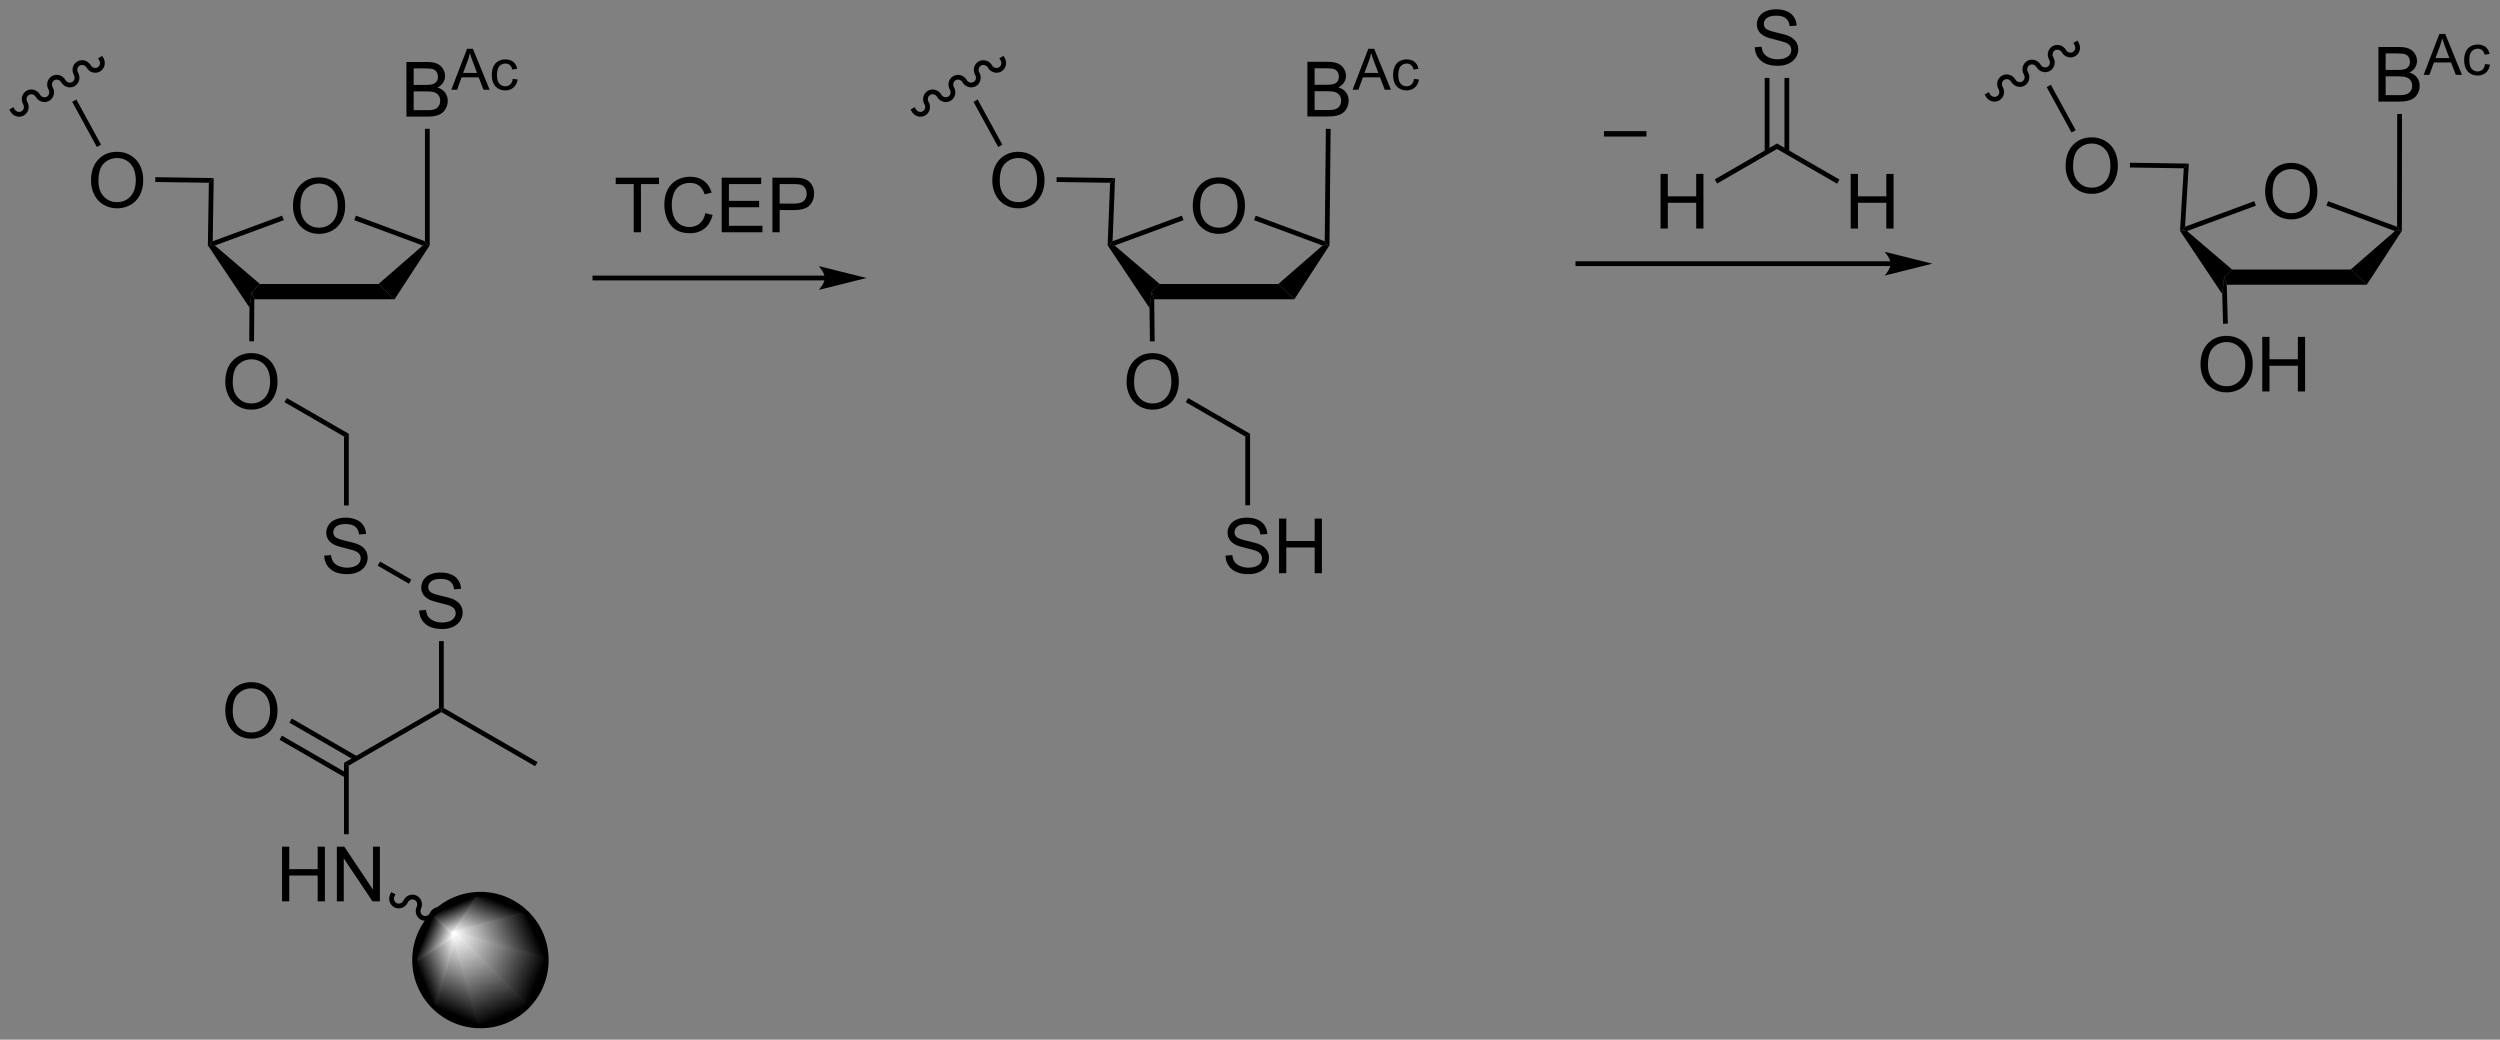 <?xml version="1.0" encoding="UTF-8"?>
<!DOCTYPE svg PUBLIC '-//W3C//DTD SVG 1.0//EN'
          'http://www.w3.org/TR/2001/REC-SVG-20010904/DTD/svg10.dtd'>
<svg stroke-dasharray="none" shape-rendering="auto" xmlns="http://www.w3.org/2000/svg" font-family="'Dialog'" text-rendering="auto" width="719" fill-opacity="1" color-interpolation="auto" color-rendering="auto" preserveAspectRatio="xMidYMid meet" font-size="12px" viewBox="0 0 719 299" fill="black" xmlns:xlink="http://www.w3.org/1999/xlink" stroke="black" image-rendering="auto" stroke-miterlimit="10" stroke-linecap="square" stroke-linejoin="miter" font-style="normal" stroke-width="1" height="299" stroke-dashoffset="0" font-weight="normal" stroke-opacity="1"
><rect x="0" y="0" width="719" height="299" fill="#808080" stroke="none"/><!--Generated by the Batik Graphics2D SVG Generator--><defs id="genericDefs"
  /><g
  ><defs id="defs1"
    ><linearGradient x1="93.845" x2="90.834" gradientUnits="userSpaceOnUse" y1="132.046" y2="139.315" id="gradient1" color-interpolation="sRGB" spreadMethod="pad"
      ><stop stop-color="white" offset="0%"
        /><stop stop-color="black" offset="100%"
      /></linearGradient
      ><linearGradient x1="93.845" x2="90.834" gradientUnits="userSpaceOnUse" y1="132.046" y2="139.315" id="gradient2" color-interpolation="sRGB" spreadMethod="pad"
      ><stop stop-color="white" offset="0%"
        /><stop stop-color="black" offset="100%"
      /></linearGradient
      ><linearGradient x1="93.845" x2="89.336" gradientUnits="userSpaceOnUse" y1="132.046" y2="133.914" id="gradient3" color-interpolation="sRGB" spreadMethod="pad"
      ><stop stop-color="white" offset="0%"
        /><stop stop-color="black" offset="100%"
      /></linearGradient
      ><linearGradient x1="93.845" x2="89.336" gradientUnits="userSpaceOnUse" y1="132.046" y2="133.914" id="gradient4" color-interpolation="sRGB" spreadMethod="pad"
      ><stop stop-color="white" offset="0%"
        /><stop stop-color="black" offset="100%"
      /></linearGradient
      ><linearGradient x1="93.845" x2="91.288" gradientUnits="userSpaceOnUse" y1="132.046" y2="130.986" id="gradient5" color-interpolation="sRGB" spreadMethod="pad"
      ><stop stop-color="white" offset="0%"
        /><stop stop-color="black" offset="100%"
      /></linearGradient
      ><linearGradient x1="93.845" x2="91.288" gradientUnits="userSpaceOnUse" y1="132.046" y2="130.986" id="gradient6" color-interpolation="sRGB" spreadMethod="pad"
      ><stop stop-color="white" offset="0%"
        /><stop stop-color="black" offset="100%"
      /></linearGradient
      ><linearGradient x1="93.845" x2="92.786" gradientUnits="userSpaceOnUse" y1="132.046" y2="129.488" id="gradient7" color-interpolation="sRGB" spreadMethod="pad"
      ><stop stop-color="white" offset="0%"
        /><stop stop-color="black" offset="100%"
      /></linearGradient
      ><linearGradient x1="93.845" x2="92.786" gradientUnits="userSpaceOnUse" y1="132.046" y2="129.488" id="gradient8" color-interpolation="sRGB" spreadMethod="pad"
      ><stop stop-color="white" offset="0%"
        /><stop stop-color="black" offset="100%"
      /></linearGradient
      ><linearGradient x1="93.845" x2="95.713" gradientUnits="userSpaceOnUse" y1="132.046" y2="127.536" id="gradient9" color-interpolation="sRGB" spreadMethod="pad"
      ><stop stop-color="white" offset="0%"
        /><stop stop-color="black" offset="100%"
      /></linearGradient
      ><linearGradient x1="93.845" x2="95.713" gradientUnits="userSpaceOnUse" y1="132.046" y2="127.536" id="gradient10" color-interpolation="sRGB" spreadMethod="pad"
      ><stop stop-color="white" offset="0%"
        /><stop stop-color="black" offset="100%"
      /></linearGradient
      ><linearGradient x1="93.845" x2="101.115" gradientUnits="userSpaceOnUse" y1="132.046" y2="129.035" id="gradient11" color-interpolation="sRGB" spreadMethod="pad"
      ><stop stop-color="white" offset="0%"
        /><stop stop-color="black" offset="100%"
      /></linearGradient
      ><linearGradient x1="93.845" x2="101.115" gradientUnits="userSpaceOnUse" y1="132.046" y2="129.035" id="gradient12" color-interpolation="sRGB" spreadMethod="pad"
      ><stop stop-color="white" offset="0%"
        /><stop stop-color="black" offset="100%"
      /></linearGradient
      ><linearGradient x1="93.845" x2="103.067" gradientUnits="userSpaceOnUse" y1="132.046" y2="135.865" id="gradient13" color-interpolation="sRGB" spreadMethod="pad"
      ><stop stop-color="white" offset="0%"
        /><stop stop-color="black" offset="100%"
      /></linearGradient
      ><linearGradient x1="93.845" x2="103.067" gradientUnits="userSpaceOnUse" y1="132.046" y2="135.865" id="gradient14" color-interpolation="sRGB" spreadMethod="pad"
      ><stop stop-color="white" offset="0%"
        /><stop stop-color="black" offset="100%"
      /></linearGradient
      ><linearGradient x1="93.845" x2="97.665" gradientUnits="userSpaceOnUse" y1="132.046" y2="141.267" id="gradient15" color-interpolation="sRGB" spreadMethod="pad"
      ><stop stop-color="white" offset="0%"
        /><stop stop-color="black" offset="100%"
      /></linearGradient
      ><linearGradient x1="93.845" x2="97.665" gradientUnits="userSpaceOnUse" y1="132.046" y2="141.267" id="gradient16" color-interpolation="sRGB" spreadMethod="pad"
      ><stop stop-color="white" offset="0%"
        /><stop stop-color="black" offset="100%"
      /></linearGradient
      ><clipPath clipPathUnits="userSpaceOnUse" id="clipPath1"
      ><path d="M0.779 1.614 L270.316 1.614 L270.316 113.507 L0.779 113.507 L0.779 1.614 Z"
      /></clipPath
      ><clipPath clipPathUnits="userSpaceOnUse" id="clipPath2"
      ><path d="M46.235 34.146 L46.235 142.928 L308.278 142.928 L308.278 34.146 Z"
      /></clipPath
      ><clipPath clipPathUnits="userSpaceOnUse" id="clipPath3"
      ><path d="M96.606 127.906 C92.795 127.906 89.706 130.995 89.706 134.806 C89.706 138.617 92.795 141.706 96.606 141.706 C100.416 141.706 103.506 138.617 103.506 134.806 C103.506 130.995 100.416 127.906 96.606 127.906 Z"
      /></clipPath
    ></defs
    ><g transform="scale(2.667,2.667) translate(-0.779,-1.614) matrix(1.029,0,0,1.029,-46.778,-33.509)"
    ><path d="M88.811 46.355 L88.811 40.628 L90.96 40.628 Q91.616 40.628 92.012 40.803 Q92.41 40.974 92.634 41.337 Q92.858 41.698 92.858 42.092 Q92.858 42.459 92.657 42.784 Q92.46 43.107 92.058 43.308 Q92.577 43.459 92.855 43.826 Q93.137 44.193 93.137 44.693 Q93.137 45.097 92.965 45.443 Q92.796 45.787 92.546 45.974 Q92.296 46.162 91.918 46.258 Q91.543 46.355 90.996 46.355 L88.811 46.355 ZM89.569 43.034 L90.808 43.034 Q91.311 43.034 91.53 42.967 Q91.819 42.881 91.965 42.683 Q92.113 42.482 92.113 42.183 Q92.113 41.896 91.975 41.68 Q91.84 41.464 91.585 41.383 Q91.332 41.303 90.715 41.303 L89.569 41.303 L89.569 43.034 ZM89.569 45.678 L90.996 45.678 Q91.363 45.678 91.512 45.652 Q91.772 45.605 91.947 45.495 Q92.124 45.386 92.236 45.178 Q92.35 44.967 92.35 44.693 Q92.35 44.373 92.186 44.139 Q92.022 43.902 91.73 43.805 Q91.441 43.709 90.894 43.709 L89.569 43.709 L89.569 45.678 Z" stroke="none" clip-path="url(#clipPath2)"
    /></g
    ><g transform="matrix(2.743,0,0,2.743,-126.818,-93.661)"
    ><path d="M93.551 43.555 L95.202 39.26 L95.815 39.26 L97.573 43.555 L96.924 43.555 L96.424 42.254 L94.628 42.254 L94.157 43.555 L93.551 43.555 ZM94.792 41.791 L96.249 41.791 L95.799 40.602 Q95.594 40.059 95.495 39.711 Q95.413 40.123 95.264 40.531 L94.792 41.791 ZM99.989 42.414 L100.508 42.482 Q100.422 43.018 100.073 43.322 Q99.723 43.625 99.213 43.625 Q98.575 43.625 98.186 43.207 Q97.797 42.789 97.797 42.01 Q97.797 41.506 97.963 41.129 Q98.132 40.75 98.473 40.562 Q98.815 40.373 99.216 40.373 Q99.723 40.373 100.046 40.629 Q100.368 40.885 100.458 41.357 L99.946 41.436 Q99.872 41.123 99.686 40.965 Q99.501 40.807 99.237 40.807 Q98.838 40.807 98.588 41.092 Q98.341 41.377 98.341 41.996 Q98.341 42.623 98.581 42.908 Q98.821 43.191 99.208 43.191 Q99.518 43.191 99.725 43.002 Q99.934 42.811 99.989 42.414 Z" stroke="none" clip-path="url(#clipPath2)"
    /></g
    ><g transform="matrix(2.743,0,0,2.743,-126.818,-93.661)"
    ><path d="M76.952 55.779 Q76.952 54.352 77.717 53.547 Q78.483 52.74 79.694 52.74 Q80.486 52.74 81.121 53.12 Q81.759 53.498 82.092 54.175 Q82.428 54.852 82.428 55.711 Q82.428 56.584 82.077 57.271 Q81.725 57.959 81.079 58.313 Q80.436 58.667 79.689 58.667 Q78.881 58.667 78.243 58.276 Q77.608 57.883 77.28 57.209 Q76.952 56.532 76.952 55.779 ZM77.733 55.789 Q77.733 56.826 78.288 57.422 Q78.845 58.016 79.686 58.016 Q80.54 58.016 81.092 57.414 Q81.647 56.813 81.647 55.709 Q81.647 55.008 81.41 54.487 Q81.173 53.966 80.717 53.68 Q80.264 53.391 79.696 53.391 Q78.892 53.391 78.311 53.946 Q77.733 54.498 77.733 55.789 Z" stroke="none" clip-path="url(#clipPath2)"
    /></g
    ><g transform="matrix(2.743,0,0,2.743,-126.818,-93.661)"
    ><path d="M72.896 65.52 L72.651 64.72 L73.484 63.92 L85.925 63.92 L87.606 65.52 Z" stroke="none" clip-path="url(#clipPath2)"
    /></g
    ><g transform="matrix(2.743,0,0,2.743,-126.818,-93.661)"
    ><path d="M87.606 65.52 L85.925 63.92 L90.558 59.889 L91.038 59.8 L91.288 59.87 Z" stroke="none" clip-path="url(#clipPath2)"
    /></g
    ><g transform="matrix(2.743,0,0,2.743,-126.818,-93.661)"
    ><path d="M90.788 59.441 L91.038 59.8 L90.558 59.889 L83.379 57.228 L83.553 56.759 Z" stroke="none" clip-path="url(#clipPath2)"
    /></g
    ><g transform="matrix(2.743,0,0,2.743,-126.818,-93.661)"
    ><path d="M75.813 56.756 L75.986 57.225 L68.765 59.888 L68.281 59.8 L68.536 59.44 Z" stroke="none" clip-path="url(#clipPath2)"
    /></g
    ><g transform="matrix(2.743,0,0,2.743,-126.818,-93.661)"
    ><path d="M73.484 63.92 L72.651 64.72 L72.391 66.398 L68.029 59.87 L68.281 59.8 L68.765 59.888 Z" stroke="none" clip-path="url(#clipPath2)"
    /></g
    ><g transform="matrix(2.743,0,0,2.743,-126.818,-93.661)"
    ><path d="M69.855 74.207 Q69.855 72.78 70.621 71.976 Q71.387 71.168 72.597 71.168 Q73.389 71.168 74.025 71.549 Q74.663 71.926 74.996 72.603 Q75.332 73.28 75.332 74.14 Q75.332 75.012 74.98 75.7 Q74.629 76.387 73.983 76.741 Q73.34 77.096 72.592 77.096 Q71.785 77.096 71.147 76.705 Q70.512 76.312 70.183 75.637 Q69.855 74.96 69.855 74.207 ZM70.637 74.218 Q70.637 75.254 71.191 75.851 Q71.749 76.445 72.59 76.445 Q73.444 76.445 73.996 75.843 Q74.551 75.241 74.551 74.137 Q74.551 73.437 74.314 72.916 Q74.077 72.395 73.621 72.109 Q73.168 71.82 72.6 71.82 Q71.795 71.82 71.215 72.374 Q70.637 72.926 70.637 74.218 Z" stroke="none" clip-path="url(#clipPath2)"
    /></g
    ><g transform="matrix(2.743,0,0,2.743,-126.818,-93.661)"
    ><path d="M72.391 66.398 L72.651 64.72 L72.896 65.52 L72.868 69.932 L72.368 69.929 Z" stroke="none" clip-path="url(#clipPath2)"
    /></g
    ><g transform="matrix(2.743,0,0,2.743,-126.818,-93.661)"
    ><path d="M68.536 59.44 L68.281 59.8 L68.029 59.87 L68.132 53.308 L68.64 52.816 Z" stroke="none" clip-path="url(#clipPath2)"
    /></g
    ><g transform="matrix(2.743,0,0,2.743,-126.818,-93.661)"
    ><path d="M90.788 47.652 L91.288 47.652 L91.288 59.87 L91.038 59.8 L90.788 59.441 Z" stroke="none" clip-path="url(#clipPath2)"
    /></g
    ><g transform="matrix(2.743,0,0,2.743,-126.818,-93.661)"
    ><path d="M55.774 53.101 Q55.774 51.674 56.54 50.87 Q57.306 50.062 58.517 50.062 Q59.308 50.062 59.944 50.443 Q60.582 50.82 60.915 51.497 Q61.251 52.174 61.251 53.034 Q61.251 53.906 60.899 54.593 Q60.548 55.281 59.902 55.635 Q59.259 55.989 58.511 55.989 Q57.704 55.989 57.066 55.599 Q56.431 55.206 56.102 54.531 Q55.774 53.854 55.774 53.101 ZM56.556 53.112 Q56.556 54.148 57.11 54.745 Q57.667 55.338 58.509 55.338 Q59.363 55.338 59.915 54.737 Q60.47 54.135 60.47 53.031 Q60.47 52.331 60.233 51.81 Q59.996 51.289 59.54 51.002 Q59.087 50.713 58.519 50.713 Q57.714 50.713 57.134 51.268 Q56.556 51.82 56.556 53.112 Z" stroke="none" clip-path="url(#clipPath2)"
    /></g
    ><g transform="matrix(2.743,0,0,2.743,-126.818,-93.661)"
    ><path d="M68.64 52.816 L68.132 53.308 L62.512 53.225 L62.52 52.725 Z" stroke="none" clip-path="url(#clipPath2)"
    /></g
    ><g transform="matrix(2.743,0,0,2.743,-126.818,-93.661)"
    ><path d="M132.712 63.042 L108.607 63.042 L108.357 63.042 L108.357 63.542 L108.607 63.542 L132.712 63.542 L132.962 63.542 L132.962 63.042 L132.712 63.042 ZM137.087 63.292 L132.087 62.042 C132.087 62.042 132.712 62.745 132.712 63.292 C132.712 63.839 132.087 64.542 132.087 64.542 Z" stroke="none" clip-path="url(#clipPath2)"
    /></g
    ><g transform="matrix(2.743,0,0,2.743,-126.818,-93.661)"
    ><path d="M112.679 58.5 L112.679 53.448 L110.791 53.448 L110.791 52.774 L115.33 52.774 L115.33 53.448 L113.437 53.448 L113.437 58.5 L112.679 58.5 ZM120.194 56.492 L120.951 56.683 Q120.715 57.617 120.095 58.11 Q119.475 58.599 118.582 58.599 Q117.655 58.599 117.074 58.222 Q116.496 57.844 116.191 57.13 Q115.889 56.414 115.889 55.594 Q115.889 54.698 116.23 54.034 Q116.574 53.367 117.204 53.021 Q117.834 52.675 118.592 52.675 Q119.451 52.675 120.037 53.112 Q120.623 53.55 120.855 54.344 L120.108 54.519 Q119.91 53.894 119.53 53.61 Q119.152 53.323 118.576 53.323 Q117.918 53.323 117.472 53.641 Q117.03 53.956 116.85 54.49 Q116.67 55.024 116.67 55.589 Q116.67 56.321 116.884 56.865 Q117.097 57.409 117.545 57.68 Q117.996 57.948 118.519 57.948 Q119.155 57.948 119.595 57.581 Q120.037 57.214 120.194 56.492 ZM121.901 58.5 L121.901 52.774 L126.041 52.774 L126.041 53.448 L122.659 53.448 L122.659 55.203 L125.828 55.203 L125.828 55.875 L122.659 55.875 L122.659 57.823 L126.174 57.823 L126.174 58.5 L121.901 58.5 ZM127.221 58.5 L127.221 52.774 L129.382 52.774 Q129.953 52.774 130.252 52.828 Q130.674 52.899 130.958 53.097 Q131.244 53.292 131.419 53.649 Q131.593 54.003 131.593 54.43 Q131.593 55.159 131.127 55.667 Q130.664 56.172 129.447 56.172 L127.979 56.172 L127.979 58.5 L127.221 58.5 ZM127.979 55.495 L129.461 55.495 Q130.195 55.495 130.502 55.222 Q130.812 54.948 130.812 54.453 Q130.812 54.094 130.63 53.839 Q130.447 53.581 130.151 53.5 Q129.961 53.448 129.445 53.448 L127.979 53.448 L127.979 55.495 Z" stroke="none" clip-path="url(#clipPath2)"
    /></g
    ><g transform="matrix(2.743,0,0,2.743,-126.818,-93.661)"
    ><path d="M54.237 44.574 L53.804 44.824 L53.804 44.824 L56.39 49.555 L56.828 49.315 L54.237 44.574 Z" stroke="none" clip-path="url(#clipPath2)"
    /></g
    ><g transform="matrix(2.743,0,0,2.743,-126.818,-93.661)"
    ><path d="M47.332 45.847 C47.622 46.35 48.251 46.529 48.738 46.248 C49.225 45.967 49.385 45.332 49.095 44.83 C48.943 44.567 49.021 44.237 49.269 44.094 C49.516 43.951 49.84 44.048 49.992 44.311 C50.282 44.814 50.912 44.993 51.399 44.712 C51.886 44.431 52.045 43.796 51.755 43.294 C51.603 43.031 51.681 42.701 51.929 42.558 C52.177 42.415 52.501 42.513 52.653 42.776 C52.942 43.278 53.572 43.457 54.059 43.176 C54.546 42.895 54.706 42.26 54.416 41.758 C54.264 41.495 54.342 41.165 54.589 41.022 C54.837 40.879 55.161 40.977 55.313 41.239 C55.603 41.742 56.233 41.921 56.719 41.64 C57.206 41.359 57.366 40.724 57.076 40.222 L56.951 40.005 L56.518 40.255 L56.643 40.471 C56.795 40.734 56.717 41.064 56.47 41.207 C56.222 41.35 55.898 41.253 55.746 40.99 C55.456 40.487 54.827 40.308 54.34 40.589 C53.852 40.87 53.693 41.505 53.983 42.008 C54.135 42.27 54.057 42.6 53.809 42.743 C53.562 42.886 53.238 42.789 53.086 42.526 C52.796 42.023 52.166 41.844 51.679 42.125 C51.192 42.406 51.032 43.041 51.322 43.544 C51.474 43.806 51.397 44.136 51.149 44.279 C50.901 44.422 50.577 44.325 50.425 44.062 C50.135 43.559 49.506 43.38 49.019 43.661 C48.532 43.942 48.372 44.577 48.662 45.079 C48.814 45.342 48.736 45.672 48.489 45.815 C48.241 45.958 47.917 45.861 47.765 45.598 L47.64 45.381 L47.207 45.631 L47.332 45.847 Z" stroke="none" clip-path="url(#clipPath2)"
    /></g
    ><g transform="matrix(2.743,0,0,2.743,-126.818,-93.661)"
    ><path d="M295.608 44.797 L295.608 39.071 L297.757 39.071 Q298.413 39.071 298.809 39.245 Q299.207 39.417 299.431 39.779 Q299.655 40.141 299.655 40.535 Q299.655 40.902 299.455 41.227 Q299.257 41.55 298.856 41.751 Q299.374 41.902 299.653 42.269 Q299.934 42.636 299.934 43.136 Q299.934 43.54 299.762 43.886 Q299.593 44.23 299.343 44.417 Q299.093 44.605 298.715 44.701 Q298.34 44.797 297.793 44.797 L295.608 44.797 ZM296.366 41.477 L297.606 41.477 Q298.108 41.477 298.327 41.41 Q298.616 41.324 298.762 41.126 Q298.911 40.925 298.911 40.626 Q298.911 40.339 298.772 40.123 Q298.637 39.907 298.382 39.826 Q298.129 39.745 297.512 39.745 L296.366 39.745 L296.366 41.477 ZM296.366 44.12 L297.793 44.12 Q298.161 44.12 298.309 44.094 Q298.569 44.047 298.744 43.938 Q298.921 43.829 299.033 43.62 Q299.147 43.41 299.147 43.136 Q299.147 42.816 298.983 42.581 Q298.819 42.344 298.528 42.248 Q298.239 42.152 297.692 42.152 L296.366 42.152 L296.366 44.12 Z" stroke="none" clip-path="url(#clipPath2)"
    /></g
    ><g transform="matrix(2.743,0,0,2.743,-126.818,-93.661)"
    ><path d="M300.349 41.998 L301.999 37.703 L302.612 37.703 L304.37 41.998 L303.722 41.998 L303.222 40.697 L301.425 40.697 L300.954 41.998 L300.349 41.998 ZM301.589 40.234 L303.046 40.234 L302.597 39.044 Q302.392 38.501 302.292 38.154 Q302.21 38.566 302.062 38.974 L301.589 40.234 ZM306.786 40.857 L307.306 40.925 Q307.22 41.46 306.87 41.765 Q306.521 42.068 306.011 42.068 Q305.372 42.068 304.983 41.65 Q304.595 41.232 304.595 40.453 Q304.595 39.949 304.761 39.572 Q304.929 39.193 305.271 39.005 Q305.612 38.816 306.013 38.816 Q306.521 38.816 306.843 39.072 Q307.165 39.328 307.255 39.8 L306.743 39.878 Q306.669 39.566 306.483 39.408 Q306.298 39.249 306.034 39.249 Q305.636 39.249 305.386 39.535 Q305.138 39.82 305.138 40.439 Q305.138 41.066 305.378 41.351 Q305.618 41.634 306.005 41.634 Q306.315 41.634 306.522 41.445 Q306.731 41.253 306.786 40.857 Z" stroke="none" clip-path="url(#clipPath2)"
    /></g
    ><g transform="matrix(2.743,0,0,2.743,-126.818,-93.661)"
    ><path d="M283.73 54.262 Q283.73 52.835 284.496 52.03 Q285.262 51.223 286.473 51.223 Q287.264 51.223 287.9 51.603 Q288.538 51.98 288.871 52.657 Q289.207 53.335 289.207 54.194 Q289.207 55.066 288.855 55.754 Q288.504 56.441 287.858 56.795 Q287.215 57.15 286.467 57.15 Q285.66 57.15 285.022 56.759 Q284.387 56.366 284.058 55.691 Q283.73 55.014 283.73 54.262 ZM284.512 54.272 Q284.512 55.309 285.066 55.905 Q285.623 56.499 286.465 56.499 Q287.319 56.499 287.871 55.897 Q288.426 55.295 288.426 54.191 Q288.426 53.491 288.189 52.97 Q287.952 52.449 287.496 52.163 Q287.043 51.874 286.475 51.874 Q285.67 51.874 285.09 52.428 Q284.512 52.98 284.512 54.272 Z" stroke="none" clip-path="url(#clipPath2)"
    /></g
    ><g transform="matrix(2.743,0,0,2.743,-126.818,-93.661)"
    ><path d="M279.703 64.002 L279.43 63.203 L280.262 62.403 L292.704 62.403 L294.385 64.002 Z" stroke="none" clip-path="url(#clipPath2)"
    /></g
    ><g transform="matrix(2.743,0,0,2.743,-126.818,-93.661)"
    ><path d="M294.385 64.002 L292.704 62.403 L297.337 58.372 L297.817 58.283 L298.066 58.353 Z" stroke="none" clip-path="url(#clipPath2)"
    /></g
    ><g transform="matrix(2.743,0,0,2.743,-126.818,-93.661)"
    ><path d="M297.567 57.924 L297.817 58.283 L297.337 58.372 L290.158 55.711 L290.332 55.242 Z" stroke="none" clip-path="url(#clipPath2)"
    /></g
    ><g transform="matrix(2.743,0,0,2.743,-126.818,-93.661)"
    ><path d="M282.591 55.239 L282.764 55.708 L275.543 58.371 L275.059 58.283 L275.332 57.916 Z" stroke="none" clip-path="url(#clipPath2)"
    /></g
    ><g transform="matrix(2.743,0,0,2.743,-126.818,-93.661)"
    ><path d="M280.262 62.403 L279.43 63.203 L279.231 64.973 L274.805 58.348 L275.059 58.283 L275.543 58.371 Z" stroke="none" clip-path="url(#clipPath2)"
    /></g
    ><g transform="matrix(2.743,0,0,2.743,-126.818,-93.661)"
    ><path d="M276.952 72.4 Q276.952 70.973 277.718 70.168 Q278.484 69.361 279.695 69.361 Q280.486 69.361 281.122 69.741 Q281.76 70.119 282.093 70.796 Q282.429 71.473 282.429 72.332 Q282.429 73.205 282.077 73.892 Q281.726 74.58 281.08 74.934 Q280.437 75.288 279.69 75.288 Q278.882 75.288 278.244 74.897 Q277.609 74.504 277.281 73.83 Q276.952 73.153 276.952 72.4 ZM277.734 72.41 Q277.734 73.447 278.288 74.043 Q278.846 74.637 279.687 74.637 Q280.541 74.637 281.093 74.035 Q281.648 73.434 281.648 72.33 Q281.648 71.629 281.411 71.108 Q281.174 70.588 280.718 70.301 Q280.265 70.012 279.697 70.012 Q278.893 70.012 278.312 70.567 Q277.734 71.119 277.734 72.41 ZM283.428 75.189 L283.428 69.463 L284.186 69.463 L284.186 71.814 L287.162 71.814 L287.162 69.463 L287.92 69.463 L287.92 75.189 L287.162 75.189 L287.162 72.489 L284.186 72.489 L284.186 75.189 L283.428 75.189 Z" stroke="none" clip-path="url(#clipPath2)"
    /></g
    ><g transform="matrix(2.743,0,0,2.743,-126.818,-93.661)"
    ><path d="M279.231 64.973 L279.43 63.203 L279.703 64.002 L279.82 68.08 L279.321 68.094 Z" stroke="none" clip-path="url(#clipPath2)"
    /></g
    ><g transform="matrix(2.743,0,0,2.743,-126.818,-93.661)"
    ><path d="M275.332 57.916 L275.059 58.283 L274.805 58.348 L275.2 51.792 L275.731 51.299 Z" stroke="none" clip-path="url(#clipPath2)"
    /></g
    ><g transform="matrix(2.743,0,0,2.743,-126.818,-93.661)"
    ><path d="M297.58 46.095 L298.08 46.096 L298.066 58.353 L297.817 58.283 L297.567 57.924 Z" stroke="none" clip-path="url(#clipPath2)"
    /></g
    ><g transform="matrix(2.743,0,0,2.743,-126.818,-93.661)"
    ><path d="M262.812 51.584 Q262.812 50.157 263.577 49.352 Q264.343 48.545 265.554 48.545 Q266.346 48.545 266.981 48.925 Q267.619 49.303 267.952 49.98 Q268.288 50.657 268.288 51.516 Q268.288 52.389 267.937 53.076 Q267.585 53.764 266.94 54.118 Q266.296 54.472 265.549 54.472 Q264.742 54.472 264.104 54.081 Q263.468 53.688 263.14 53.014 Q262.812 52.337 262.812 51.584 ZM263.593 51.594 Q263.593 52.631 264.148 53.227 Q264.705 53.821 265.546 53.821 Q266.401 53.821 266.952 53.219 Q267.507 52.618 267.507 51.514 Q267.507 50.813 267.27 50.292 Q267.033 49.772 266.577 49.485 Q266.124 49.196 265.557 49.196 Q264.752 49.196 264.171 49.751 Q263.593 50.303 263.593 51.594 Z" stroke="none" clip-path="url(#clipPath2)"
    /></g
    ><g transform="matrix(2.743,0,0,2.743,-126.818,-93.661)"
    ><path d="M275.731 51.299 L275.2 51.792 L269.55 51.708 L269.557 51.208 Z" stroke="none" clip-path="url(#clipPath2)"
    /></g
    ><g transform="matrix(2.743,0,0,2.743,-126.818,-93.661)"
    ><path d="M261.26 43.029 L260.827 43.281 L263.427 48.038 L263.866 47.798 L261.26 43.029 Z" stroke="none" clip-path="url(#clipPath2)"
    /></g
    ><g transform="matrix(2.743,0,0,2.743,-126.818,-93.661)"
    ><path d="M254.451 44.273 C254.743 44.775 255.373 44.952 255.859 44.669 C256.345 44.386 256.502 43.75 256.211 43.249 C256.058 42.986 256.135 42.657 256.382 42.513 C256.629 42.369 256.953 42.465 257.106 42.728 C257.398 43.229 258.028 43.406 258.514 43.123 C259 42.84 259.157 42.205 258.865 41.704 C258.713 41.441 258.789 41.112 259.037 40.968 C259.284 40.824 259.608 40.92 259.761 41.183 C260.053 41.684 260.683 41.861 261.169 41.578 C261.655 41.295 261.812 40.659 261.521 40.158 C261.368 39.896 261.445 39.566 261.692 39.422 C261.939 39.279 262.263 39.375 262.416 39.637 C262.708 40.139 263.338 40.315 263.824 40.032 C264.31 39.75 264.467 39.114 264.175 38.613 L264.05 38.397 L263.618 38.649 L263.743 38.865 C263.896 39.127 263.82 39.457 263.572 39.601 C263.325 39.744 263.001 39.648 262.848 39.386 C262.556 38.884 261.926 38.708 261.44 38.99 C260.954 39.273 260.797 39.909 261.089 40.41 C261.241 40.673 261.165 41.002 260.917 41.146 C260.67 41.29 260.346 41.194 260.193 40.931 C259.901 40.43 259.271 40.253 258.785 40.536 C258.299 40.819 258.142 41.454 258.433 41.955 C258.586 42.218 258.51 42.547 258.262 42.691 C258.015 42.835 257.691 42.739 257.538 42.476 C257.246 41.975 256.616 41.798 256.13 42.081 C255.644 42.364 255.487 43 255.779 43.501 C255.931 43.763 255.855 44.093 255.607 44.237 C255.36 44.38 255.036 44.284 254.883 44.022 L254.757 43.806 L254.325 44.057 L254.451 44.273 Z" stroke="none" clip-path="url(#clipPath2)"
    /></g
    ><g transform="matrix(2.743,0,0,2.743,-126.818,-93.661)"
    ><path d="M76.059 76.312 L76.309 75.879 L82.802 79.627 L82.302 79.916 Z" stroke="none" clip-path="url(#clipPath2)"
    /></g
    ><g transform="matrix(2.743,0,0,2.743,-126.818,-93.661)"
    ><path d="M80.224 92.405 L80.94 92.343 Q80.989 92.773 81.174 93.049 Q81.362 93.325 81.752 93.494 Q82.143 93.663 82.63 93.663 Q83.065 93.663 83.395 93.536 Q83.729 93.405 83.89 93.181 Q84.052 92.957 84.052 92.692 Q84.052 92.421 83.895 92.221 Q83.739 92.02 83.38 91.882 Q83.151 91.793 82.362 91.603 Q81.572 91.413 81.255 91.247 Q80.846 91.03 80.643 90.713 Q80.442 90.395 80.442 89.999 Q80.442 89.567 80.687 89.189 Q80.934 88.812 81.406 88.616 Q81.88 88.421 82.458 88.421 Q83.096 88.421 83.58 88.627 Q84.067 88.832 84.328 89.231 Q84.591 89.629 84.612 90.132 L83.885 90.187 Q83.825 89.645 83.487 89.369 Q83.151 89.09 82.489 89.09 Q81.802 89.09 81.487 89.343 Q81.174 89.593 81.174 89.95 Q81.174 90.257 81.395 90.457 Q81.614 90.655 82.539 90.866 Q83.463 91.075 83.807 91.231 Q84.307 91.46 84.544 91.814 Q84.783 92.168 84.783 92.629 Q84.783 93.085 84.52 93.491 Q84.26 93.895 83.768 94.122 Q83.278 94.346 82.666 94.346 Q81.888 94.346 81.362 94.119 Q80.838 93.89 80.539 93.437 Q80.239 92.981 80.224 92.405 Z" stroke="none" clip-path="url(#clipPath2)"
    /></g
    ><g transform="matrix(2.743,0,0,2.743,-126.818,-93.661)"
    ><path d="M82.302 79.916 L82.802 79.627 L82.802 87.14 L82.302 87.14 Z" stroke="none" clip-path="url(#clipPath2)"
    /></g
    ><g transform="matrix(2.743,0,0,2.743,-126.818,-93.661)"
    ><path d="M90.183 98.155 L90.899 98.093 Q90.948 98.523 91.133 98.799 Q91.321 99.075 91.711 99.244 Q92.102 99.413 92.589 99.413 Q93.024 99.413 93.355 99.286 Q93.688 99.155 93.849 98.931 Q94.011 98.707 94.011 98.442 Q94.011 98.171 93.855 97.971 Q93.698 97.77 93.339 97.632 Q93.11 97.543 92.321 97.353 Q91.532 97.163 91.214 96.997 Q90.805 96.78 90.602 96.463 Q90.401 96.145 90.401 95.749 Q90.401 95.317 90.646 94.939 Q90.894 94.562 91.365 94.366 Q91.839 94.171 92.417 94.171 Q93.055 94.171 93.54 94.377 Q94.026 94.582 94.287 94.981 Q94.55 95.379 94.571 95.882 L93.844 95.937 Q93.784 95.395 93.446 95.119 Q93.11 94.84 92.448 94.84 Q91.761 94.84 91.446 95.093 Q91.133 95.343 91.133 95.7 Q91.133 96.007 91.355 96.207 Q91.573 96.405 92.498 96.616 Q93.422 96.825 93.766 96.981 Q94.266 97.21 94.503 97.564 Q94.743 97.918 94.743 98.379 Q94.743 98.835 94.48 99.241 Q94.219 99.645 93.727 99.872 Q93.237 100.096 92.625 100.096 Q91.847 100.096 91.321 99.869 Q90.797 99.64 90.498 99.187 Q90.198 98.731 90.183 98.155 Z" stroke="none" clip-path="url(#clipPath2)"
    /></g
    ><g transform="matrix(2.743,0,0,2.743,-126.818,-93.661)"
    ><path d="M85.832 93.454 L86.082 93.021 L89.357 94.912 L89.107 95.345 Z" stroke="none" clip-path="url(#clipPath2)"
    /></g
    ><g transform="matrix(2.743,0,0,2.743,-126.818,-93.661)"
    ><path d="M92.261 101.369 L92.761 101.369 L92.761 108.377 L92.511 108.522 L92.261 108.377 Z" stroke="none" clip-path="url(#clipPath2)"
    /></g
    ><g transform="matrix(2.743,0,0,2.743,-126.818,-93.661)"
    ><path d="M92.511 108.81 L92.511 108.522 L92.761 108.377 L102.595 114.055 L102.345 114.488 Z" stroke="none" clip-path="url(#clipPath2)"
    /></g
    ><g transform="matrix(2.743,0,0,2.743,-126.818,-93.661)"
    ><path d="M92.261 108.377 L92.511 108.522 L92.511 108.81 L82.802 114.416 L82.302 114.127 Z" stroke="none" clip-path="url(#clipPath2)"
    /></g
    ><g transform="matrix(2.743,0,0,2.743,-126.818,-93.661)"
    ><path d="M69.855 108.707 Q69.855 107.28 70.621 106.476 Q71.387 105.668 72.597 105.668 Q73.389 105.668 74.025 106.049 Q74.663 106.426 74.996 107.103 Q75.332 107.78 75.332 108.64 Q75.332 109.512 74.98 110.2 Q74.629 110.887 73.983 111.241 Q73.34 111.596 72.592 111.596 Q71.785 111.596 71.147 111.205 Q70.512 110.812 70.183 110.137 Q69.855 109.46 69.855 108.707 ZM70.637 108.718 Q70.637 109.754 71.191 110.351 Q71.749 110.945 72.59 110.945 Q73.444 110.945 73.996 110.343 Q74.551 109.741 74.551 108.637 Q74.551 107.937 74.314 107.416 Q74.077 106.895 73.621 106.609 Q73.168 106.32 72.6 106.32 Q71.795 106.32 71.215 106.874 Q70.637 107.426 70.637 108.718 Z" stroke="none" clip-path="url(#clipPath2)"
    /></g
    ><g transform="matrix(2.743,0,0,2.743,-126.818,-93.661)"
    ><path d="M83.712 113.458 L76.827 109.483 L76.577 109.916 L83.462 113.891 ZM82.677 115.25 L75.792 111.275 L75.542 111.708 L82.427 115.683 Z" stroke="none" clip-path="url(#clipPath2)"
    /></g
    ><g transform="matrix(2.743,0,0,2.743,-126.818,-93.661)"
    ><path d="M75.805 128.647 L75.805 122.92 L76.563 122.92 L76.563 125.272 L79.54 125.272 L79.54 122.92 L80.298 122.92 L80.298 128.647 L79.54 128.647 L79.54 125.946 L76.563 125.946 L76.563 128.647 L75.805 128.647 ZM81.552 128.647 L81.552 122.92 L82.33 122.92 L85.338 127.415 L85.338 122.92 L86.064 122.92 L86.064 128.647 L85.286 128.647 L82.278 124.147 L82.278 128.647 L81.552 128.647 Z" stroke="none" clip-path="url(#clipPath2)"
    /></g
    ><g transform="matrix(2.743,0,0,2.743,-126.818,-93.661)"
    ><path d="M82.302 114.127 L82.802 114.416 L82.802 121.612 L82.302 121.612 Z" stroke="none" clip-path="url(#clipPath2)"
    /></g
    ><g transform="matrix(2.743,0,0,2.743,-126.818,-93.661)"
    ><path d="M87.141 127.914 C86.895 128.44 87.109 129.058 87.619 129.296 C88.128 129.534 88.74 129.301 88.985 128.776 C89.114 128.5 89.428 128.375 89.687 128.496 C89.947 128.617 90.053 128.939 89.924 129.214 C89.679 129.739 89.893 130.358 90.402 130.596 C90.912 130.834 91.524 130.601 91.769 130.075 C91.897 129.8 92.212 129.675 92.471 129.796 C92.73 129.917 92.836 130.238 92.708 130.513 L92.602 130.74 L93.055 130.952 L93.161 130.725 C93.406 130.2 93.192 129.581 92.683 129.343 C92.173 129.105 91.561 129.338 91.316 129.863 C91.188 130.139 90.873 130.264 90.614 130.143 C90.355 130.022 90.249 129.701 90.377 129.425 C90.623 128.9 90.409 128.281 89.899 128.043 C89.39 127.805 88.778 128.038 88.532 128.564 C88.404 128.839 88.09 128.964 87.831 128.843 C87.571 128.722 87.465 128.401 87.594 128.126 L87.7 127.899 L87.246 127.688 L87.141 127.914 Z" stroke="none" clip-path="url(#clipPath2)"
    /></g
    ><g transform="matrix(2.743,0,0,2.743,-126.818,-93.661)"
    ><path d="M183.311 46.355 L183.311 40.628 L185.46 40.628 Q186.116 40.628 186.512 40.803 Q186.91 40.974 187.134 41.337 Q187.358 41.698 187.358 42.092 Q187.358 42.459 187.157 42.784 Q186.96 43.107 186.559 43.308 Q187.077 43.459 187.355 43.826 Q187.637 44.193 187.637 44.693 Q187.637 45.097 187.465 45.443 Q187.296 45.787 187.046 45.974 Q186.796 46.162 186.418 46.258 Q186.043 46.355 185.496 46.355 L183.311 46.355 ZM184.069 43.034 L185.309 43.034 Q185.811 43.034 186.03 42.967 Q186.319 42.881 186.465 42.683 Q186.613 42.482 186.613 42.183 Q186.613 41.896 186.475 41.68 Q186.34 41.464 186.085 41.383 Q185.832 41.303 185.215 41.303 L184.069 41.303 L184.069 43.034 ZM184.069 45.678 L185.496 45.678 Q185.863 45.678 186.012 45.652 Q186.272 45.605 186.447 45.495 Q186.624 45.386 186.736 45.178 Q186.85 44.967 186.85 44.693 Q186.85 44.373 186.686 44.139 Q186.522 43.902 186.23 43.805 Q185.941 43.709 185.394 43.709 L184.069 43.709 L184.069 45.678 Z" stroke="none" clip-path="url(#clipPath2)"
    /></g
    ><g transform="matrix(2.743,0,0,2.743,-126.818,-93.661)"
    ><path d="M188.051 43.555 L189.702 39.26 L190.315 39.26 L192.073 43.555 L191.424 43.555 L190.924 42.254 L189.128 42.254 L188.657 43.555 L188.051 43.555 ZM189.292 41.791 L190.749 41.791 L190.299 40.602 Q190.094 40.059 189.995 39.711 Q189.913 40.123 189.764 40.531 L189.292 41.791 ZM194.489 42.414 L195.008 42.482 Q194.923 43.018 194.573 43.322 Q194.223 43.625 193.714 43.625 Q193.075 43.625 192.686 43.207 Q192.298 42.789 192.298 42.01 Q192.298 41.506 192.464 41.129 Q192.631 40.75 192.973 40.562 Q193.315 40.373 193.715 40.373 Q194.223 40.373 194.546 40.629 Q194.868 40.885 194.958 41.357 L194.446 41.436 Q194.372 41.123 194.186 40.965 Q194.001 40.807 193.737 40.807 Q193.339 40.807 193.089 41.092 Q192.84 41.377 192.84 41.996 Q192.84 42.623 193.081 42.908 Q193.321 43.191 193.708 43.191 Q194.018 43.191 194.225 43.002 Q194.434 42.811 194.489 42.414 Z" stroke="none" clip-path="url(#clipPath2)"
    /></g
    ><g transform="matrix(2.743,0,0,2.743,-126.818,-93.661)"
    ><path d="M171.292 55.779 Q171.292 54.352 172.058 53.547 Q172.823 52.74 174.034 52.74 Q174.826 52.74 175.461 53.12 Q176.099 53.498 176.433 54.175 Q176.768 54.852 176.768 55.711 Q176.768 56.584 176.417 57.271 Q176.065 57.959 175.419 58.313 Q174.776 58.667 174.029 58.667 Q173.222 58.667 172.584 58.276 Q171.948 57.883 171.62 57.209 Q171.292 56.532 171.292 55.779 ZM172.073 55.789 Q172.073 56.826 172.628 57.422 Q173.185 58.016 174.026 58.016 Q174.881 58.016 175.433 57.414 Q175.987 56.813 175.987 55.709 Q175.987 55.008 175.75 54.487 Q175.513 53.966 175.058 53.68 Q174.604 53.391 174.037 53.391 Q173.232 53.391 172.651 53.946 Q172.073 54.498 172.073 55.789 Z" stroke="none" clip-path="url(#clipPath2)"
    /></g
    ><g transform="matrix(2.743,0,0,2.743,-126.818,-93.661)"
    ><path d="M167.25 65.52 L166.991 64.72 L167.824 63.92 L180.266 63.92 L181.946 65.52 Z" stroke="none" clip-path="url(#clipPath2)"
    /></g
    ><g transform="matrix(2.743,0,0,2.743,-126.818,-93.661)"
    ><path d="M181.946 65.52 L180.266 63.92 L184.899 59.889 L185.378 59.8 L185.627 59.871 Z" stroke="none" clip-path="url(#clipPath2)"
    /></g
    ><g transform="matrix(2.743,0,0,2.743,-126.818,-93.661)"
    ><path d="M185.131 59.443 L185.378 59.8 L184.899 59.889 L177.72 57.228 L177.893 56.759 Z" stroke="none" clip-path="url(#clipPath2)"
    /></g
    ><g transform="matrix(2.743,0,0,2.743,-126.818,-93.661)"
    ><path d="M170.153 56.756 L170.326 57.225 L163.105 59.888 L162.621 59.8 L162.885 59.437 Z" stroke="none" clip-path="url(#clipPath2)"
    /></g
    ><g transform="matrix(2.743,0,0,2.743,-126.818,-93.661)"
    ><path d="M167.824 63.92 L166.991 64.72 L166.76 66.442 L162.368 59.868 L162.621 59.8 L163.105 59.888 Z" stroke="none" clip-path="url(#clipPath2)"
    /></g
    ><g transform="matrix(2.743,0,0,2.743,-126.818,-93.661)"
    ><path d="M164.355 74.207 Q164.355 72.78 165.121 71.976 Q165.887 71.168 167.097 71.168 Q167.889 71.168 168.525 71.549 Q169.163 71.926 169.496 72.603 Q169.832 73.28 169.832 74.14 Q169.832 75.012 169.48 75.7 Q169.129 76.387 168.483 76.741 Q167.84 77.096 167.092 77.096 Q166.285 77.096 165.647 76.705 Q165.012 76.312 164.683 75.637 Q164.355 74.96 164.355 74.207 ZM165.137 74.218 Q165.137 75.254 165.691 75.851 Q166.249 76.445 167.09 76.445 Q167.944 76.445 168.496 75.843 Q169.051 75.241 169.051 74.137 Q169.051 73.437 168.814 72.916 Q168.577 72.395 168.121 72.109 Q167.668 71.82 167.1 71.82 Q166.295 71.82 165.715 72.374 Q165.137 72.926 165.137 74.218 Z" stroke="none" clip-path="url(#clipPath2)"
    /></g
    ><g transform="matrix(2.743,0,0,2.743,-126.818,-93.661)"
    ><path d="M166.76 66.442 L166.991 64.72 L167.25 65.52 L167.298 69.933 L166.798 69.938 Z" stroke="none" clip-path="url(#clipPath2)"
    /></g
    ><g transform="matrix(2.743,0,0,2.743,-126.818,-93.661)"
    ><path d="M162.885 59.437 L162.621 59.8 L162.368 59.868 L162.626 53.308 L163.146 52.816 Z" stroke="none" clip-path="url(#clipPath2)"
    /></g
    ><g transform="matrix(2.743,0,0,2.743,-126.818,-93.661)"
    ><path d="M185.247 47.652 L185.747 47.657 L185.627 59.871 L185.378 59.8 L185.131 59.443 Z" stroke="none" clip-path="url(#clipPath2)"
    /></g
    ><g transform="matrix(2.743,0,0,2.743,-126.818,-93.661)"
    ><path d="M150.274 53.101 Q150.274 51.674 151.04 50.87 Q151.806 50.062 153.017 50.062 Q153.808 50.062 154.444 50.443 Q155.082 50.82 155.415 51.497 Q155.751 52.174 155.751 53.034 Q155.751 53.906 155.399 54.593 Q155.048 55.281 154.402 55.635 Q153.759 55.989 153.011 55.989 Q152.204 55.989 151.566 55.599 Q150.931 55.206 150.602 54.531 Q150.274 53.854 150.274 53.101 ZM151.056 53.112 Q151.056 54.148 151.61 54.745 Q152.168 55.338 153.009 55.338 Q153.863 55.338 154.415 54.737 Q154.97 54.135 154.97 53.031 Q154.97 52.331 154.733 51.81 Q154.496 51.289 154.04 51.002 Q153.587 50.713 153.019 50.713 Q152.214 50.713 151.634 51.268 Q151.056 51.82 151.056 53.112 Z" stroke="none" clip-path="url(#clipPath2)"
    /></g
    ><g transform="matrix(2.743,0,0,2.743,-126.818,-93.661)"
    ><path d="M163.146 52.816 L162.626 53.308 L157.012 53.225 L157.02 52.725 Z" stroke="none" clip-path="url(#clipPath2)"
    /></g
    ><g transform="matrix(2.743,0,0,2.743,-126.818,-93.661)"
    ><path d="M148.737 44.574 L148.304 44.824 L148.304 44.824 L150.89 49.555 L151.328 49.315 L148.737 44.574 Z" stroke="none" clip-path="url(#clipPath2)"
    /></g
    ><g transform="matrix(2.743,0,0,2.743,-126.818,-93.661)"
    ><path d="M141.832 45.847 C142.122 46.35 142.751 46.529 143.238 46.248 C143.725 45.967 143.885 45.332 143.595 44.83 C143.443 44.567 143.521 44.237 143.768 44.094 C144.016 43.951 144.34 44.048 144.492 44.311 C144.782 44.814 145.412 44.993 145.899 44.712 C146.386 44.431 146.545 43.796 146.255 43.294 C146.103 43.031 146.181 42.701 146.429 42.558 C146.677 42.415 147.001 42.513 147.153 42.776 C147.442 43.278 148.072 43.457 148.559 43.176 C149.046 42.895 149.206 42.26 148.916 41.758 C148.764 41.495 148.842 41.165 149.089 41.022 C149.337 40.879 149.661 40.977 149.813 41.239 C150.103 41.742 150.732 41.921 151.22 41.64 C151.706 41.359 151.866 40.724 151.576 40.222 L151.451 40.005 L151.018 40.255 L151.143 40.471 C151.295 40.734 151.217 41.064 150.97 41.207 C150.722 41.35 150.398 41.253 150.246 40.99 C149.956 40.487 149.327 40.308 148.839 40.589 C148.353 40.87 148.193 41.505 148.483 42.008 C148.635 42.27 148.557 42.6 148.309 42.743 C148.062 42.886 147.738 42.789 147.586 42.526 C147.296 42.023 146.666 41.844 146.179 42.125 C145.692 42.406 145.532 43.041 145.822 43.544 C145.974 43.806 145.897 44.136 145.649 44.279 C145.401 44.422 145.077 44.325 144.925 44.062 C144.635 43.559 144.006 43.38 143.519 43.661 C143.032 43.942 142.872 44.577 143.162 45.079 C143.314 45.342 143.236 45.672 142.988 45.815 C142.741 45.958 142.417 45.861 142.265 45.598 L142.14 45.381 L141.707 45.631 L141.832 45.847 Z" stroke="none" clip-path="url(#clipPath2)"
    /></g
    ><g transform="matrix(2.743,0,0,2.743,-126.818,-93.661)"
    ><path d="M170.559 76.312 L170.809 75.879 L177.302 79.627 L176.802 79.916 Z" stroke="none" clip-path="url(#clipPath2)"
    /></g
    ><g transform="matrix(2.743,0,0,2.743,-126.818,-93.661)"
    ><path d="M174.724 92.405 L175.44 92.343 Q175.489 92.773 175.674 93.049 Q175.862 93.325 176.252 93.494 Q176.643 93.663 177.13 93.663 Q177.565 93.663 177.895 93.536 Q178.229 93.405 178.39 93.181 Q178.552 92.957 178.552 92.692 Q178.552 92.421 178.395 92.221 Q178.239 92.02 177.88 91.882 Q177.651 91.793 176.862 91.603 Q176.072 91.413 175.755 91.247 Q175.346 91.03 175.143 90.713 Q174.942 90.395 174.942 89.999 Q174.942 89.567 175.187 89.189 Q175.434 88.812 175.906 88.616 Q176.38 88.421 176.958 88.421 Q177.596 88.421 178.08 88.627 Q178.567 88.832 178.828 89.231 Q179.091 89.629 179.112 90.132 L178.385 90.187 Q178.325 89.645 177.987 89.369 Q177.651 89.09 176.989 89.09 Q176.302 89.09 175.987 89.343 Q175.674 89.593 175.674 89.95 Q175.674 90.257 175.895 90.457 Q176.114 90.655 177.039 90.866 Q177.963 91.075 178.307 91.231 Q178.807 91.46 179.044 91.814 Q179.283 92.168 179.283 92.629 Q179.283 93.085 179.02 93.491 Q178.76 93.895 178.268 94.122 Q177.778 94.346 177.166 94.346 Q176.387 94.346 175.862 94.119 Q175.338 93.89 175.039 93.437 Q174.739 92.981 174.724 92.405 ZM180.341 94.247 L180.341 88.52 L181.099 88.52 L181.099 90.872 L184.075 90.872 L184.075 88.52 L184.833 88.52 L184.833 94.247 L184.075 94.247 L184.075 91.546 L181.099 91.546 L181.099 94.247 L180.341 94.247 Z" stroke="none" clip-path="url(#clipPath2)"
    /></g
    ><g transform="matrix(2.743,0,0,2.743,-126.818,-93.661)"
    ><path d="M176.802 79.916 L177.302 79.627 L177.302 87.12 L176.802 87.12 Z" stroke="none" clip-path="url(#clipPath2)"
    /></g
    ><g transform="matrix(2.743,0,0,2.743,-126.818,-93.661)"
    ><path d="M244.462 61.542 L211.671 61.542 L211.421 61.542 L211.421 62.042 L211.671 62.042 L244.462 62.042 L244.712 62.042 L244.712 61.542 L244.462 61.542 ZM248.837 61.792 L243.837 60.542 C243.837 60.542 244.462 61.245 244.462 61.792 C244.462 62.339 243.837 63.042 243.837 63.042 Z" stroke="none" clip-path="url(#clipPath2)"
    /></g
    ><g transform="matrix(2.743,0,0,2.743,-126.818,-93.661)"
    ><path d="M220.344 58.107 L220.344 52.38 L221.102 52.38 L221.102 54.732 L224.078 54.732 L224.078 52.38 L224.836 52.38 L224.836 58.107 L224.078 58.107 L224.078 55.407 L221.102 55.407 L221.102 58.107 L220.344 58.107 Z" stroke="none" clip-path="url(#clipPath2)"
    /></g
    ><g transform="matrix(2.743,0,0,2.743,-126.818,-93.661)"
    ><path d="M226.269 53.39 L226.019 52.957 L232.545 49.189 L232.545 49.767 Z" stroke="none" clip-path="url(#clipPath2)"
    /></g
    ><g transform="matrix(2.743,0,0,2.743,-126.818,-93.661)"
    ><path d="M240.277 58.107 L240.277 52.38 L241.035 52.38 L241.035 54.732 L244.012 54.732 L244.012 52.38 L244.77 52.38 L244.77 58.107 L244.012 58.107 L244.012 55.407 L241.035 55.407 L241.035 58.107 L240.277 58.107 Z" stroke="none" clip-path="url(#clipPath2)"
    /></g
    ><g transform="matrix(2.743,0,0,2.743,-126.818,-93.661)"
    ><path d="M232.545 49.767 L232.545 49.189 L239.102 52.975 L238.852 53.408 Z" stroke="none" clip-path="url(#clipPath2)"
    /></g
    ><g transform="matrix(2.743,0,0,2.743,-126.818,-93.661)"
    ><path d="M230.217 39.103 L230.933 39.041 Q230.982 39.47 231.167 39.746 Q231.355 40.022 231.745 40.191 Q232.136 40.361 232.623 40.361 Q233.058 40.361 233.389 40.233 Q233.722 40.103 233.883 39.879 Q234.045 39.655 234.045 39.389 Q234.045 39.119 233.889 38.918 Q233.732 38.718 233.373 38.58 Q233.144 38.491 232.355 38.301 Q231.566 38.111 231.248 37.944 Q230.839 37.728 230.636 37.41 Q230.436 37.093 230.436 36.697 Q230.436 36.264 230.68 35.887 Q230.928 35.509 231.399 35.314 Q231.873 35.119 232.451 35.119 Q233.089 35.119 233.574 35.324 Q234.061 35.53 234.321 35.928 Q234.584 36.327 234.605 36.83 L233.878 36.884 Q233.818 36.343 233.48 36.066 Q233.144 35.788 232.482 35.788 Q231.795 35.788 231.48 36.041 Q231.167 36.291 231.167 36.647 Q231.167 36.955 231.389 37.155 Q231.607 37.353 232.532 37.564 Q233.457 37.772 233.8 37.928 Q234.3 38.158 234.537 38.512 Q234.777 38.866 234.777 39.327 Q234.777 39.783 234.514 40.189 Q234.253 40.593 233.761 40.819 Q233.272 41.043 232.66 41.043 Q231.881 41.043 231.355 40.816 Q230.832 40.587 230.532 40.134 Q230.232 39.678 230.217 39.103 Z" stroke="none" clip-path="url(#clipPath2)"
    /></g
    ><g transform="matrix(2.743,0,0,2.743,-126.818,-93.661)"
    ><path d="M233.831 50.076 L233.831 42.317 L233.331 42.317 L233.331 50.076 ZM231.759 50.076 L231.759 42.317 L231.259 42.317 L231.259 50.076 Z" stroke="none" clip-path="url(#clipPath2)"
    /></g
    ><g transform="matrix(2.743,0,0,2.743,-126.818,-93.661)"
    ><path d="M214.409 48.461 L214.409 47.893 L218.86 47.893 L218.86 48.461 L214.409 48.461 Z" stroke="none" clip-path="url(#clipPath2)"
    /></g
    ><g transform="matrix(2.743,0,0,2.743,-126.818,-93.661)"
    ><path d="M96.606 141.706 C92.795 141.706 89.706 138.617 89.706 134.806 C89.706 130.995 92.795 127.906 96.606 127.906 C100.416 127.906 103.506 130.995 103.506 134.806 C103.506 138.617 100.416 141.706 96.606 141.706" stroke="none" clip-path="url(#clipPath3)"
    /></g
    ><g fill="url(#gradient1)" transform="matrix(2.743,0,0,2.743,-126.818,-93.661)" stroke="url(#gradient1)"
    ><path d="M93.846 132.046 L96.606 141.706 L91.727 139.685 Z" stroke="none" clip-path="url(#clipPath3)"
    /></g
    ><g fill="url(#gradient2)" stroke-width="0.5" transform="matrix(2.743,0,0,2.743,-126.818,-93.661)" stroke-linecap="round" stroke="url(#gradient2)" stroke-linejoin="round"
    ><path fill="none" d="M93.846 132.046 L96.606 141.706 L91.727 139.685 Z" clip-path="url(#clipPath3)"
    /></g
    ><g fill="url(#gradient3)" transform="matrix(2.743,0,0,2.743,-126.818,-93.661)" stroke="url(#gradient3)"
    ><path d="M93.846 132.046 L91.727 139.685 L89.706 134.806 Z" stroke="none" clip-path="url(#clipPath3)"
    /></g
    ><g fill="url(#gradient4)" stroke-width="0.5" transform="matrix(2.743,0,0,2.743,-126.818,-93.661)" stroke-linecap="round" stroke="url(#gradient4)" stroke-linejoin="round"
    ><path fill="none" d="M93.846 132.046 L91.727 139.685 L89.706 134.806 Z" clip-path="url(#clipPath3)"
    /></g
    ><g fill="url(#gradient5)" transform="matrix(2.743,0,0,2.743,-126.818,-93.661)" stroke="url(#gradient5)"
    ><path d="M93.846 132.046 L89.706 134.806 L91.727 129.927 Z" stroke="none" clip-path="url(#clipPath3)"
    /></g
    ><g fill="url(#gradient6)" stroke-width="0.5" transform="matrix(2.743,0,0,2.743,-126.818,-93.661)" stroke-linecap="round" stroke="url(#gradient6)" stroke-linejoin="round"
    ><path fill="none" d="M93.846 132.046 L89.706 134.806 L91.727 129.927 Z" clip-path="url(#clipPath3)"
    /></g
    ><g fill="url(#gradient7)" transform="matrix(2.743,0,0,2.743,-126.818,-93.661)" stroke="url(#gradient7)"
    ><path d="M93.846 132.046 L91.727 129.927 L96.606 127.906 Z" stroke="none" clip-path="url(#clipPath3)"
    /></g
    ><g fill="url(#gradient8)" stroke-width="0.5" transform="matrix(2.743,0,0,2.743,-126.818,-93.661)" stroke-linecap="round" stroke="url(#gradient8)" stroke-linejoin="round"
    ><path fill="none" d="M93.846 132.046 L91.727 129.927 L96.606 127.906 Z" clip-path="url(#clipPath3)"
    /></g
    ><g fill="url(#gradient9)" transform="matrix(2.743,0,0,2.743,-126.818,-93.661)" stroke="url(#gradient9)"
    ><path d="M93.846 132.046 L96.606 127.906 L101.485 129.927 Z" stroke="none" clip-path="url(#clipPath3)"
    /></g
    ><g fill="url(#gradient10)" stroke-width="0.5" transform="matrix(2.743,0,0,2.743,-126.818,-93.661)" stroke-linecap="round" stroke="url(#gradient10)" stroke-linejoin="round"
    ><path fill="none" d="M93.846 132.046 L96.606 127.906 L101.485 129.927 Z" clip-path="url(#clipPath3)"
    /></g
    ><g fill="url(#gradient11)" transform="matrix(2.743,0,0,2.743,-126.818,-93.661)" stroke="url(#gradient11)"
    ><path d="M93.846 132.046 L101.485 129.927 L103.506 134.806 Z" stroke="none" clip-path="url(#clipPath3)"
    /></g
    ><g fill="url(#gradient12)" stroke-width="0.5" transform="matrix(2.743,0,0,2.743,-126.818,-93.661)" stroke-linecap="round" stroke="url(#gradient12)" stroke-linejoin="round"
    ><path fill="none" d="M93.846 132.046 L101.485 129.927 L103.506 134.806 Z" clip-path="url(#clipPath3)"
    /></g
    ><g fill="url(#gradient13)" transform="matrix(2.743,0,0,2.743,-126.818,-93.661)" stroke="url(#gradient13)"
    ><path d="M93.846 132.046 L103.506 134.806 L101.485 139.685 Z" stroke="none" clip-path="url(#clipPath3)"
    /></g
    ><g fill="url(#gradient14)" stroke-width="0.5" transform="matrix(2.743,0,0,2.743,-126.818,-93.661)" stroke-linecap="round" stroke="url(#gradient14)" stroke-linejoin="round"
    ><path fill="none" d="M93.846 132.046 L103.506 134.806 L101.485 139.685 Z" clip-path="url(#clipPath3)"
    /></g
    ><g fill="url(#gradient15)" transform="matrix(2.743,0,0,2.743,-126.818,-93.661)" stroke="url(#gradient15)"
    ><path d="M93.846 132.046 L101.485 139.685 L96.606 141.706 Z" stroke="none" clip-path="url(#clipPath3)"
    /></g
    ><g fill="url(#gradient16)" stroke-width="0.5" transform="matrix(2.743,0,0,2.743,-126.818,-93.661)" stroke-linecap="round" stroke="url(#gradient16)" stroke-linejoin="round"
    ><path fill="none" d="M93.846 132.046 L101.485 139.685 L96.606 141.706 Z" clip-path="url(#clipPath3)"
    /></g
    ><g stroke-width="0.5" transform="matrix(2.743,0,0,2.743,-126.818,-93.661)" stroke-linejoin="round" stroke-linecap="round"
    ><path fill="none" d="M96.606 141.706 C92.795 141.706 89.706 138.617 89.706 134.806 C89.706 130.995 92.795 127.906 96.606 127.906 C100.416 127.906 103.506 130.995 103.506 134.806 C103.506 138.617 100.416 141.706 96.606 141.706" clip-path="url(#clipPath2)"
    /></g
  ></g
></svg
>

